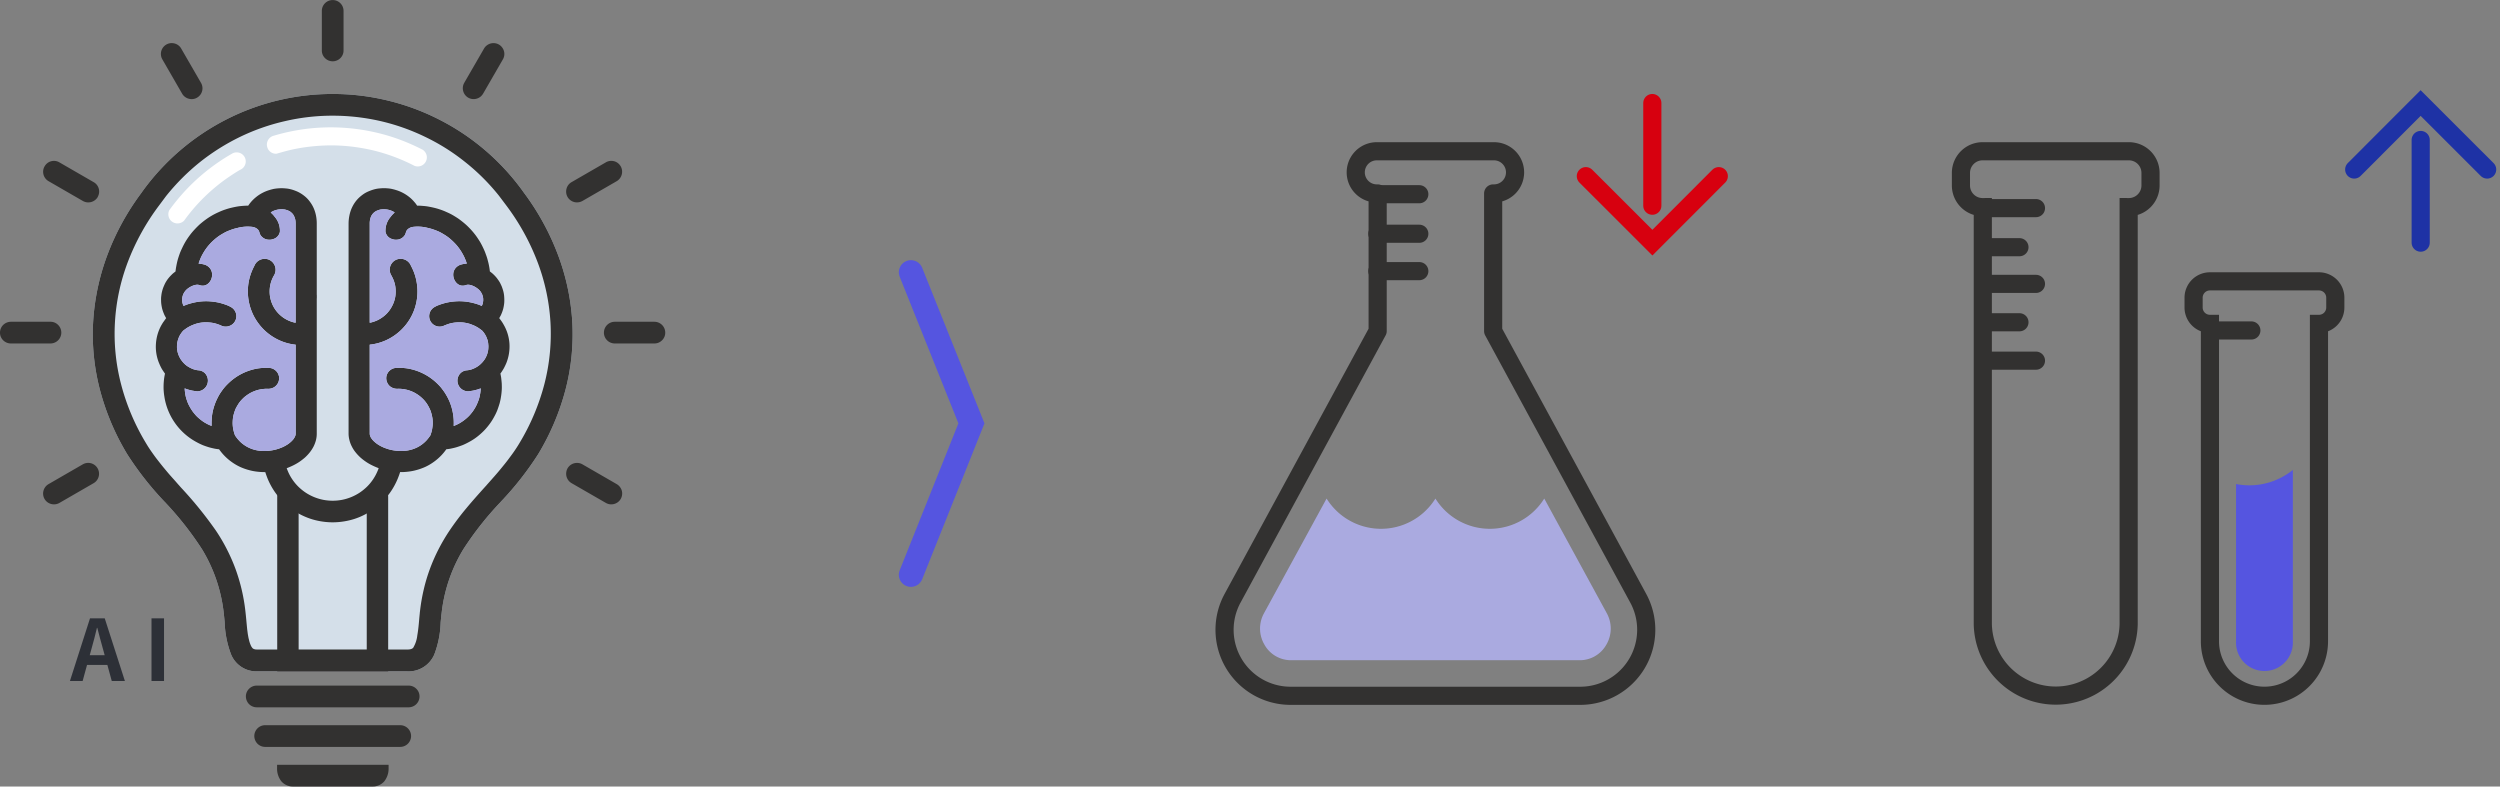 <svg xmlns="http://www.w3.org/2000/svg" xmlns:xlink="http://www.w3.org/1999/xlink" width="413.213" height="130" viewBox="0 0 413.213 130">
  <rect x="0" y="0" width="413.213" height="130" fill="#808080" stroke="none"/>
  <defs>
    <clipPath id="clip-path">
      <rect id="長方形_2101" data-name="長方形 2101" width="109.955" height="130" transform="translate(0 0)" fill="none"/>
    </clipPath>
  </defs>
  <g id="グループ_3041" data-name="グループ 3041" transform="translate(-765.672 -4281.5)">
    <path id="パス_10243" data-name="パス 10243" d="M-5.166-4.27-4.858-5.4c.308-1.078.616-2.254.882-3.388h.056c.308,1.12.588,2.31.91,3.388L-2.7-4.27ZM-1.526,0H.644L-2.688-10.36H-5.124L-8.442,0h2.1l.728-2.66h3.36ZM5.04,0H7.112V-10.36H5.04Z" transform="translate(785.672 4394.062)" fill="#2d3037"/>
    <g id="グループ_3002" data-name="グループ 3002" transform="translate(765.672 4281.503)">
      <g id="グループ_2972" data-name="グループ 2972" transform="translate(0 -0.003)" clip-path="url(#clip-path)">
        <path id="パス_3225" data-name="パス 3225" d="M222.594,224.548l-.012.012v.012a53.092,53.092,0,0,0-6.172,7.819,25.741,25.741,0,0,0-3.6,10.649c-.035.234-.058.468-.082.713s-.047.5-.07.748a16.006,16.006,0,0,1-1.063,5.318,4.631,4.631,0,0,1-4.582,2.747H182.479a4.515,4.515,0,0,1-4.465-2.817,16.36,16.36,0,0,1-1.052-5.306c-.023-.246-.047-.479-.07-.725s-.047-.456-.07-.678a25.744,25.744,0,0,0-3.6-10.649,53.641,53.641,0,0,0-6.16-7.819l-.012-.012a52.05,52.05,0,0,1-6.183-7.866,40.341,40.341,0,0,1-4.524-10.672,36.17,36.17,0,0,1-1.122-11.139,37.916,37.916,0,0,1,2.361-11.151,41.449,41.449,0,0,1,5.552-10.157l.222-.316a38.934,38.934,0,0,1,13.664-11.794,38.556,38.556,0,0,1,17.732-4.325,38.136,38.136,0,0,1,9.129,1.075,38.566,38.566,0,0,1,8.615,3.191,38.641,38.641,0,0,1,13.71,11.747l.2.281a41.76,41.76,0,0,1,5.611,10.2,37.822,37.822,0,0,1,2.4,11.174,36.351,36.351,0,0,1-1.11,11.174,40.611,40.611,0,0,1-4.535,10.707,52.035,52.035,0,0,1-6.172,7.854" transform="translate(-139.827 -141.607)" fill="#d4dfe9" fill-rule="evenodd"/>
        <path id="パス_3226" data-name="パス 3226" d="M263.8,328.441c.023-.245.058-.5.105-.748.058-.339.129-.666.21-.994.093-.362.21-.713.327-1.052s.269-.69.433-1.028a12.229,12.229,0,0,1,.573-1.1,12.1,12.1,0,0,1,.69-1.028,10.385,10.385,0,0,1,.795-.958q.421-.456.877-.877c.315-.269.631-.526.97-.772a11.323,11.323,0,0,1,2.151-1.239,9.931,9.931,0,0,1,1.157-.456,10.553,10.553,0,0,1,1.04-.292c.351-.082.7-.152,1.064-.21.316-.047.643-.07.958-.094.222-.012.444-.024.666-.024a6.694,6.694,0,0,1,.491-.643,6.3,6.3,0,0,1,.807-.772,6.014,6.014,0,0,1,1.029-.678A6.176,6.176,0,0,1,279.3,315c.245-.082.5-.141.748-.2a7.532,7.532,0,0,1,1.555-.105q.386.018.771.07a6.345,6.345,0,0,1,.783.187c.257.082.5.176.748.281a5.629,5.629,0,0,1,.689.374,6.282,6.282,0,0,1,.631.468,4.719,4.719,0,0,1,.83.912,5.333,5.333,0,0,1,.608,1.064,6.2,6.2,0,0,1,.362,1.2,6.852,6.852,0,0,1,.117,1.3v11.735a.633.633,0,0,1,.011.152v.35a.737.737,0,0,1-.011.152v22.29a4.31,4.31,0,0,1-.129,1.087,5.287,5.287,0,0,1-.386,1.041,5.975,5.975,0,0,1-.62.97,7.3,7.3,0,0,1-.818.877,10.068,10.068,0,0,1-.888.689,8.669,8.669,0,0,1-1.005.585,11.661,11.661,0,0,1-1.1.479,10.247,10.247,0,0,1-1.157.351,11.623,11.623,0,0,1-1.274.222,9.872,9.872,0,0,1-2.536,0,8.514,8.514,0,0,1-1.216-.234,9.339,9.339,0,0,1-1.578-.561,8.648,8.648,0,0,1-1.414-.842A8.631,8.631,0,0,1,271,357.838a7.2,7.2,0,0,1-.725-.1c-.327-.071-.643-.141-.959-.234q-.526-.158-1.017-.351a10.469,10.469,0,0,1-.97-.468,10.316,10.316,0,0,1-4.746-5.26,10.15,10.15,0,0,1-.386-1.146,9.82,9.82,0,0,1-.245-1.169c-.059-.351-.094-.713-.117-1.064s-.012-.713,0-1.063c.023-.327.047-.643.094-.958.035-.234.082-.467.128-.7-.047-.058-.094-.129-.14-.187l-.281-.421a5.623,5.623,0,0,1-.292-.526c-.082-.175-.175-.362-.245-.549l-.012-.023a7.088,7.088,0,0,1-.526-3.226,7.291,7.291,0,0,1,.947-3.144c.094-.152.175-.3.281-.444s.2-.281.3-.421a2.472,2.472,0,0,1,.164-.211l-.035-.07c-.082-.128-.14-.246-.21-.374s-.117-.269-.175-.4a6.819,6.819,0,0,1-.234-.69,7.307,7.307,0,0,1-.14-.725,4.922,4.922,0,0,1-.047-.725,3.761,3.761,0,0,1,.035-.724,4.928,4.928,0,0,1,.129-.725,5.41,5.41,0,0,1,.222-.7c.093-.222.187-.444.3-.666a6.843,6.843,0,0,1,.386-.62c.117-.152.234-.3.363-.444s.269-.28.409-.421a4.545,4.545,0,0,1,.362-.3l.175-.14m19.859,12.109a8.571,8.571,0,0,1-2.735-.748,8.863,8.863,0,0,1-2.4-1.624,9.081,9.081,0,0,1-1.742-2.291,8.941,8.941,0,0,1-.9-5.634,8.989,8.989,0,0,1,.947-2.724,1.829,1.829,0,0,1,1.624-1.169,1.781,1.781,0,0,1,1.637.888,1.8,1.8,0,0,1-.012,1.858l-.082.14a5.207,5.207,0,0,0-.561,1.613,5.3,5.3,0,0,0-.012,1.718,5.426,5.426,0,0,0,.538,1.625,5.3,5.3,0,0,0,2.455,2.326,5.287,5.287,0,0,0,1.239.4V320.551a3.555,3.555,0,0,0-.047-.608,2.744,2.744,0,0,0-.152-.5,2.118,2.118,0,0,0-.21-.4,1.635,1.635,0,0,0-.3-.327,1.452,1.452,0,0,0-.222-.175,1.58,1.58,0,0,0-.28-.141l-.047-.023a1.657,1.657,0,0,0-.257-.094,3.327,3.327,0,0,0-.327-.082l-.362-.035c-.129,0-.245,0-.374.012s-.245.023-.374.047-.246.058-.374.093a3.456,3.456,0,0,0-.444.175c-.117.058-.234.129-.351.2.093.094.187.175.28.269a3.561,3.561,0,0,1,.386.456,3.494,3.494,0,0,1,.853,2.478,1.546,1.546,0,0,1-1.11,1.2c-.117.035-.234.07-.351.093a1.877,1.877,0,0,1-.362.012,1.7,1.7,0,0,1-.97-.327c-.748-.573-.421-.97-.9-1.415a1.681,1.681,0,0,0-.83-.374,6.493,6.493,0,0,0-2.5.175,7.734,7.734,0,0,0-.853.234c-.269.094-.549.2-.818.316s-.526.257-.783.409a8.214,8.214,0,0,0-.748.479,7.981,7.981,0,0,0-.689.561,8.106,8.106,0,0,0-.643.631,7.777,7.777,0,0,0-.561.678,8.073,8.073,0,0,0-.491.736c-.152.257-.292.514-.421.783-.082.175-.152.351-.222.526s-.129.351-.187.538a2.089,2.089,0,0,1,.269.023,4.4,4.4,0,0,1,.538.094c.082.023.175.047.257.07h.023l.012.012c2.116.877.959,3.916-.83,3.39-.047-.012-.082-.023-.117-.035a1.127,1.127,0,0,0-.479-.059,2.161,2.161,0,0,0-.666.176l-.035.012a3.6,3.6,0,0,0-.713.409,2.344,2.344,0,0,0-.538.538,1.874,1.874,0,0,0-.164.257,1.715,1.715,0,0,0-.117.257,2.626,2.626,0,0,0-.093.281c-.012.093-.035.175-.047.269v.012a2.671,2.671,0,0,0-.012.3,2.566,2.566,0,0,0,.012.292,2.448,2.448,0,0,0,.058.281,2.686,2.686,0,0,0,.094.28.71.71,0,0,1,.058.14c.175-.082.362-.152.538-.222a10.357,10.357,0,0,1,1.029-.3,9.231,9.231,0,0,1,2.431-.257,10.9,10.9,0,0,1,1.742.21,10.523,10.523,0,0,1,1.66.526,3.506,3.506,0,0,1,.362.187,1.712,1.712,0,0,1-.234,3.179,1.742,1.742,0,0,1-1.239-.047H271.4l-.012-.012a2.41,2.41,0,0,0-.3-.128c-.105-.047-.21-.082-.316-.117a5.261,5.261,0,0,0-1.286-.28,6.127,6.127,0,0,0-1.309,0c-.105.012-.222.035-.327.047s-.21.047-.327.07a5.245,5.245,0,0,0-.83.269,4.989,4.989,0,0,0-.795.385,3.437,3.437,0,0,0-.432.281c-.14.093-.269.2-.4.3a1.489,1.489,0,0,0-.129.152l-.14.176a1.727,1.727,0,0,0-.129.187c-.047.07-.082.128-.128.2a3.743,3.743,0,0,0-.187.374c-.047.129-.105.269-.14.4a2.65,2.65,0,0,0-.105.409c-.024.14-.047.281-.059.421s-.012.257-.012.386.012.269.035.4.035.257.059.386c.035.105.058.21.094.316l.023.07v.012c.035.082.07.175.105.257.047.105.093.2.14.292s.105.187.164.281.117.175.187.257a3.634,3.634,0,0,0,.269.327c.105.105.2.2.3.292s.222.175.327.257l.351.211.07.035a4.266,4.266,0,0,0,.666.292,3.659,3.659,0,0,0,.713.152,1.689,1.689,0,0,1,1.122.479,1.776,1.776,0,0,1-1.239,3h-.035c-.28-.023-.549-.07-.818-.117-.245-.047-.491-.117-.737-.187-.175-.058-.35-.117-.526-.187.012.093.012.187.024.28.011.176.035.339.058.514a6.254,6.254,0,0,0,.164.783c.07.257.164.514.257.76s.222.491.351.725.269.456.421.678.327.421.5.632a5.192,5.192,0,0,0,.573.561c.2.175.409.339.62.491s.456.292.69.421c.152.082.316.163.479.234.117.047.222.093.327.129-.012-.211-.012-.432-.012-.643.012-.234.024-.456.035-.69a8.647,8.647,0,0,1,.5-2.244,8.393,8.393,0,0,1,.456-1.052,7.146,7.146,0,0,1,.584-.993c.163-.234.327-.468.514-.69a7.472,7.472,0,0,1,.585-.631,9.159,9.159,0,0,1,4.921-2.548h.012a8.621,8.621,0,0,1,1.905-.093,1.558,1.558,0,0,1,.9.292,1.735,1.735,0,0,1,.6.7,2.511,2.511,0,0,1,.128.386,1.493,1.493,0,0,1,.023.4,1.69,1.69,0,0,1-.21.76,1.761,1.761,0,0,1-.643.666,1.943,1.943,0,0,1-.889.246l-.047.012-.023-.012h-.047a4.593,4.593,0,0,0-.69.023,3.933,3.933,0,0,0-.631.093l-.07.012a6.608,6.608,0,0,0-.69.2,6.5,6.5,0,0,0-.654.28,5.177,5.177,0,0,0-.608.362,6.669,6.669,0,0,0-.573.432c-.175.163-.339.327-.5.5a5.12,5.12,0,0,0-.432.561c-.129.2-.245.4-.362.608s-.2.432-.28.654-.14.456-.2.69-.082.468-.105.7a6.334,6.334,0,0,0-.023.666,6.6,6.6,0,0,0,.059.678,6.28,6.28,0,0,0,.14.643,5.631,5.631,0,0,0,.187.584,5.884,5.884,0,0,0,.62.807,4.722,4.722,0,0,0,.76.69,5.3,5.3,0,0,0,.888.538,5.819,5.819,0,0,0,.982.362,6.332,6.332,0,0,0,.795.152,6.7,6.7,0,0,0,.83.047,7.155,7.155,0,0,0,.865-.058,7.254,7.254,0,0,0,.853-.152,6.4,6.4,0,0,0,.771-.234,5.467,5.467,0,0,0,.713-.3,5.6,5.6,0,0,0,.631-.363,4.513,4.513,0,0,0,.526-.409,3.9,3.9,0,0,0,.374-.386,2.053,2.053,0,0,0,.246-.374,1.631,1.631,0,0,0,.14-.327,1.178,1.178,0,0,0,.035-.292Z" transform="translate(-234.787 -283.58)" fill="#323130"/>
        <path id="パス_3227" data-name="パス 3227" d="M108.166,53.18a1.8,1.8,0,0,1,1.789,1.8,1.746,1.746,0,0,1-.526,1.262,1.767,1.767,0,0,1-1.263.526H101.62a1.793,1.793,0,0,1-1.274-.526,1.747,1.747,0,0,1-.526-1.262,1.8,1.8,0,0,1,1.8-1.8Zm-92-20.665v.012l-.012.035a1.815,1.815,0,0,1-2.455.655L8.03,29.943a1.792,1.792,0,0,1-.678-2.419l.023-.035a1.754,1.754,0,0,1,1.087-.842,1.778,1.778,0,0,1,1.356.187l5.669,3.273a1.774,1.774,0,0,1,.678,2.408M1.8,53.18H8.346a1.748,1.748,0,0,1,1.262.526,1.794,1.794,0,0,1,.526,1.274,1.8,1.8,0,0,1-1.789,1.788H1.8a1.794,1.794,0,0,1-1.274-.526A1.746,1.746,0,0,1,0,54.98a1.793,1.793,0,0,1,.526-1.274A1.845,1.845,0,0,1,1.8,53.18M8.018,80.017l5.669-3.273a1.811,1.811,0,0,1,1.367-.175,1.8,1.8,0,0,1,.432,3.284L9.818,83.126a1.814,1.814,0,0,1-2.455-.655,1.807,1.807,0,0,1,.655-2.454m21.928-72,3.273,5.669a1.78,1.78,0,0,1-.655,2.455,1.725,1.725,0,0,1-1.356.175,1.79,1.79,0,0,1-1.1-.83L26.837,9.815a1.792,1.792,0,0,1,2.022-2.63,1.767,1.767,0,0,1,1.087.83M56.783,1.8V8.343a1.749,1.749,0,0,1-.526,1.262,1.792,1.792,0,0,1-2.536,0,1.749,1.749,0,0,1-.526-1.262V1.8a1.794,1.794,0,1,1,3.589,0M80.008,8.015a1.814,1.814,0,0,1,2.454-.655,1.853,1.853,0,0,1,.842,1.1,1.776,1.776,0,0,1-.187,1.356l-3.273,5.669a1.807,1.807,0,0,1-2.454.655,1.807,1.807,0,0,1-.655-2.455Zm22.606,19.508a1.821,1.821,0,0,1-.678,2.419l-5.669,3.273a1.858,1.858,0,0,1-1.368.175,1.808,1.808,0,0,1-1.087-.83l-.024-.035v-.012a1.788,1.788,0,0,1-.152-1.321,1.766,1.766,0,0,1,.83-1.087l5.669-3.273a1.78,1.78,0,0,1,2.455.655Zm-.678,52.493a1.861,1.861,0,0,1,.842,1.087,1.8,1.8,0,0,1-.187,1.368,1.8,1.8,0,0,1-2.443.655l-5.681-3.273a1.808,1.808,0,0,1-.83-1.087,1.857,1.857,0,0,1,.176-1.367,1.814,1.814,0,0,1,2.454-.655Z" transform="translate(0 0.003)" fill="#323130" fill-rule="evenodd"/>
        <path id="パス_3228" data-name="パス 3228" d="M222.594,224.548l-.012.012v.012a53.07,53.07,0,0,0-6.172,7.819,25.741,25.741,0,0,0-3.6,10.649c-.035.234-.058.467-.082.713s-.047.5-.07.748a16.01,16.01,0,0,1-1.063,5.318,4.631,4.631,0,0,1-4.582,2.747H182.478a4.515,4.515,0,0,1-4.465-2.817,16.36,16.36,0,0,1-1.052-5.306c-.023-.246-.047-.479-.07-.725s-.047-.456-.07-.678a25.746,25.746,0,0,0-3.6-10.649,53.636,53.636,0,0,0-6.16-7.819l-.012-.012a52.039,52.039,0,0,1-6.183-7.866,40.339,40.339,0,0,1-4.524-10.672,36.169,36.169,0,0,1-1.122-11.139,37.913,37.913,0,0,1,2.361-11.151,41.453,41.453,0,0,1,5.552-10.157l.222-.316a38.935,38.935,0,0,1,13.664-11.794,38.556,38.556,0,0,1,17.732-4.325,38.139,38.139,0,0,1,9.129,1.076,38.558,38.558,0,0,1,8.615,3.191,38.642,38.642,0,0,1,13.71,11.747l.2.281a41.758,41.758,0,0,1,5.611,10.2,37.817,37.817,0,0,1,2.4,11.174,36.353,36.353,0,0,1-1.11,11.174,40.611,40.611,0,0,1-4.535,10.707,52.043,52.043,0,0,1-6.172,7.854M216.726,168.4a34.188,34.188,0,0,0-6.686-4.2,34.985,34.985,0,0,0-7.445-2.607,35.392,35.392,0,0,0-7.843-.865,34.525,34.525,0,0,0-7.82.9,34.9,34.9,0,0,0-7.434,2.607,35.665,35.665,0,0,0-6.674,4.208,36.289,36.289,0,0,0-5.552,5.576l-1.157,1.554a38.051,38.051,0,0,0-5.166,9.351,33.489,33.489,0,0,0-2.128,10.029,33.055,33.055,0,0,0,1.017,10.157,36.622,36.622,0,0,0,4.114,9.736c.281.48.584.947.912,1.415s.643.912.993,1.356.69.888,1.052,1.321.725.877,1.1,1.3l.877.982c.281.328.573.654.865.982l.012.012a64.84,64.84,0,0,1,5.716,7.048,29.012,29.012,0,0,1,1.847,3.133,29.785,29.785,0,0,1,1.426,3.25,30.1,30.1,0,0,1,1.636,6.99c.058.491.105.982.152,1.473v.023l.07.736c.024.246.047.491.07.725l.105.806c.058.3.1.62.187.924a4.616,4.616,0,0,0,.269.865,1.762,1.762,0,0,0,.327.549.4.4,0,0,0,.14.105,1.236,1.236,0,0,0,.222.082.968.968,0,0,0,.257.035,2.478,2.478,0,0,0,.292.012h24.534a3.327,3.327,0,0,0,.339-.012,1.472,1.472,0,0,0,.316-.047,1.057,1.057,0,0,0,.269-.093,1.682,1.682,0,0,0,.175-.128,5.053,5.053,0,0,0,.69-2.069c.175-.982.257-1.976.339-2.969.023-.187.035-.374.058-.561.012-.152.023-.3.047-.456a30.591,30.591,0,0,1,.619-3.588,28.464,28.464,0,0,1,1.017-3.4,29.69,29.69,0,0,1,1.426-3.25,31.005,31.005,0,0,1,1.847-3.133,44.086,44.086,0,0,1,2.758-3.658c.958-1.157,1.964-2.279,2.969-3.4l.035-.035c.573-.643,1.146-1.286,1.707-1.928.374-.421.737-.853,1.1-1.3s.713-.865,1.052-1.321.678-.9.993-1.356.631-.935.912-1.415a36.792,36.792,0,0,0,4.126-9.76,33.281,33.281,0,0,0,1.005-10.192,33.678,33.678,0,0,0-2.163-10.052,38.026,38.026,0,0,0-5.2-9.363l-1.145-1.519a34.874,34.874,0,0,0-5.575-5.564" transform="translate(-139.827 -141.607)" fill="#323130" fill-rule="evenodd"/>
        <path id="パス_3229" data-name="パス 3229" d="M462.77,768.959c-.07.374-.164.736-.269,1.11s-.246.713-.386,1.064a11.86,11.86,0,0,1-1.075,2.01,11.63,11.63,0,0,1-1.45,1.765,11.056,11.056,0,0,1-1.765,1.45,11.765,11.765,0,0,1-2,1.075,10.976,10.976,0,0,1-2.186.655,11.633,11.633,0,0,1-4.523,0,10.85,10.85,0,0,1-2.174-.655,11.426,11.426,0,0,1-2.01-1.075,11.7,11.7,0,0,1-3.214-3.215,11.836,11.836,0,0,1-1.076-2.01c-.14-.351-.269-.7-.386-1.064s-.2-.736-.269-1.11l-.117-.573.573-.058,1.274-.14c.409-.035.818-.082,1.239-.117l.468-.047.093.456c.058.222.117.444.187.654a5.959,5.959,0,0,0,.234.643,7.551,7.551,0,0,0,.736,1.391,7.82,7.82,0,0,0,1.005,1.228,8.538,8.538,0,0,0,1.227,1,8.148,8.148,0,0,0,2.9,1.192,8.21,8.21,0,0,0,3.144,0,8.153,8.153,0,0,0,2.9-1.192,8.549,8.549,0,0,0,1.227-1,7.839,7.839,0,0,0,1.005-1.228,7.925,7.925,0,0,0,.737-1.391,5.639,5.639,0,0,0,.257-.7c.07-.234.141-.479.187-.713l.093-.479.491.058c.432.047.853.105,1.286.175.409.07.818.14,1.216.21l.526.105Z" transform="translate(-396.391 -691.978)" fill="#323130"/>
        <path id="パス_3230" data-name="パス 3230" d="M412.939,1146.384h25.1a1.793,1.793,0,0,1,1.274.526,1.767,1.767,0,0,1,.526,1.262,1.8,1.8,0,0,1-1.8,1.8h-25.1a1.8,1.8,0,0,1-1.274-.526,1.847,1.847,0,0,1-.526-1.275,1.768,1.768,0,0,1,.526-1.262,1.793,1.793,0,0,1,1.274-.526m1.391,6.545h22.313a1.794,1.794,0,0,1,1.274.526,1.768,1.768,0,0,1,.526,1.262,1.8,1.8,0,0,1-1.8,1.8H414.33a1.794,1.794,0,0,1-1.274-.526,1.845,1.845,0,0,1-.526-1.274,1.819,1.819,0,0,1,.526-1.262,1.794,1.794,0,0,1,1.274-.526m1.964,6.546h18.433V1160a3.389,3.389,0,0,1-.713,2.209,2.522,2.522,0,0,1-1.987.853H418.994a2.523,2.523,0,0,1-1.987-.853,3.389,3.389,0,0,1-.713-2.209Z" transform="translate(-370.498 -1033.064)" fill="#323130" fill-rule="evenodd"/>
        <path id="パス_3231" data-name="パス 3231" d="M467.064,847.45H478.32V822.272a1.1,1.1,0,0,0-.082-.4c-.023-.058-.059-.117-.082-.164l-.327-.5h3.916l.047.269a4.474,4.474,0,0,1,.071.795v28.719h-18.34V822.272a4.48,4.48,0,0,1,.07-.795l.047-.269h3.9l-.316.5a1,1,0,0,0-.164.561Z" transform="translate(-417.703 -740.031)" fill="#323130" fill-rule="evenodd"/>
        <path id="パス_3232" data-name="パス 3232" d="M606.188,328.441c-.023-.245-.058-.5-.105-.748a9.347,9.347,0,0,0-.222-.994,7.864,7.864,0,0,0-.327-1.052,8.7,8.7,0,0,0-.421-1.028,12.334,12.334,0,0,0-.573-1.1c-.222-.351-.444-.7-.689-1.028s-.515-.655-.795-.958-.573-.6-.888-.877-.632-.526-.958-.772-.69-.467-1.041-.678-.736-.4-1.11-.561a9.95,9.95,0,0,0-1.157-.456,10.56,10.56,0,0,0-1.04-.292c-.35-.082-.713-.152-1.064-.21-.316-.047-.643-.07-.958-.094-.222-.012-.456-.024-.678-.024a4.188,4.188,0,0,0-.491-.643,5.526,5.526,0,0,0-.794-.772,6.53,6.53,0,0,0-1.029-.678,6.2,6.2,0,0,0-1.157-.479c-.246-.082-.5-.141-.76-.2a5.773,5.773,0,0,0-.771-.094,5.674,5.674,0,0,0-.772-.012q-.385.018-.771.07a5.863,5.863,0,0,0-.783.187c-.257.082-.5.176-.748.281a5.026,5.026,0,0,0-.7.374c-.21.14-.421.3-.619.468a5.208,5.208,0,0,0-.841.912,5.889,5.889,0,0,0-.6,1.064,6.17,6.17,0,0,0-.362,1.2,6.876,6.876,0,0,0-.129,1.3v34.68a4.333,4.333,0,0,0,.14,1.087,4.612,4.612,0,0,0,.386,1.041,5.261,5.261,0,0,0,.619.97,7.288,7.288,0,0,0,.819.877,8.62,8.62,0,0,0,.888.689,7.851,7.851,0,0,0,1.005.585,11.689,11.689,0,0,0,1.1.479,9.6,9.6,0,0,0,1.157.351,11.881,11.881,0,0,0,1.263.222,9.483,9.483,0,0,0,1.285.082,9.153,9.153,0,0,0,1.262-.082,8.517,8.517,0,0,0,1.216-.234,9.728,9.728,0,0,0,1.578-.561,8.663,8.663,0,0,0,1.414-.842,8.771,8.771,0,0,0,1.169-1.017,8.114,8.114,0,0,0,.853-1.04,7.189,7.189,0,0,0,.725-.1c.327-.071.643-.141.958-.234q.508-.158,1.017-.351a10.542,10.542,0,0,0,.97-.468,9.946,9.946,0,0,0,1.028-.619,9.793,9.793,0,0,0,.947-.748,9.638,9.638,0,0,0,.854-.842,11.618,11.618,0,0,0,.759-.947,9.184,9.184,0,0,0,.632-1.017,9.4,9.4,0,0,0,.526-1.087c.14-.374.269-.76.386-1.146a9.771,9.771,0,0,0,.245-1.169c.059-.351.094-.713.117-1.064s.011-.713,0-1.063c-.024-.327-.059-.643-.094-.958-.035-.234-.082-.467-.128-.7.047-.058.093-.129.14-.187.094-.14.187-.281.269-.421a3.835,3.835,0,0,0,.292-.526c.094-.175.175-.362.257-.549l.011-.023a7.415,7.415,0,0,0,.527-3.226,7.155,7.155,0,0,0-.959-3.144c-.082-.152-.175-.3-.268-.444s-.2-.281-.3-.421c-.059-.071-.105-.141-.163-.211l.035-.07c.07-.128.14-.246.21-.374s.117-.269.176-.4a6.817,6.817,0,0,0,.233-.69,7.229,7.229,0,0,0,.14-.725,4.905,4.905,0,0,0,.047-.725c0-.245-.012-.479-.035-.724a4.956,4.956,0,0,0-.128-.725c-.059-.234-.14-.467-.222-.7s-.2-.444-.3-.666a5.042,5.042,0,0,0-.4-.62,4.184,4.184,0,0,0-.351-.444c-.129-.152-.269-.28-.409-.421a4.492,4.492,0,0,0-.362-.3l-.175-.14M586.329,340.55a8.653,8.653,0,0,0,2.735-.748,8.919,8.919,0,0,0,4.138-3.916,8.839,8.839,0,0,0,.889-5.634,8.661,8.661,0,0,0-.935-2.724,1.843,1.843,0,0,0-1.625-1.169,1.8,1.8,0,0,0-1.625,2.747l.07.14a5.23,5.23,0,0,1,.573,1.613,5.63,5.63,0,0,1,.012,1.718,5.139,5.139,0,0,1-.549,1.625,5.265,5.265,0,0,1-1.028,1.367,5.6,5.6,0,0,1-1.415.958,5.281,5.281,0,0,1-1.238.4V320.551a3.571,3.571,0,0,1,.047-.608,4.1,4.1,0,0,1,.14-.5,1.651,1.651,0,0,1,.222-.4,1.6,1.6,0,0,1,.292-.327,1.52,1.52,0,0,1,.234-.175,1.472,1.472,0,0,1,.269-.141l.058-.023a1.686,1.686,0,0,1,.257-.094,2.642,2.642,0,0,1,.327-.082l.362-.035c.117,0,.245,0,.374.012s.246.023.374.047.246.058.363.093a3.6,3.6,0,0,1,.456.175c.117.058.234.129.351.2-.093.094-.187.175-.281.269a3.583,3.583,0,0,0-.386.456,3.493,3.493,0,0,0-.853,2.478,1.546,1.546,0,0,0,1.11,1.2c.117.035.234.07.351.093a1.88,1.88,0,0,0,.363.012,1.634,1.634,0,0,0,.958-.327c.748-.573.421-.97.912-1.415a1.683,1.683,0,0,1,.83-.374,6.494,6.494,0,0,1,2.5.175,7.513,7.513,0,0,1,.841.234c.281.094.561.2.83.316s.526.257.783.409.5.3.748.479.468.362.69.561.432.409.643.631a7.831,7.831,0,0,1,.561.678,7.933,7.933,0,0,1,.491.736c.152.257.292.514.421.783.07.175.152.351.222.526s.129.351.187.538a2.092,2.092,0,0,0-.269.023,4.385,4.385,0,0,0-.538.094c-.094.023-.175.047-.269.07h-.012l-.012.012c-2.127.877-.958,3.916.83,3.39.035-.012.082-.023.117-.035a1.1,1.1,0,0,1,.479-.059,2.253,2.253,0,0,1,.667.176l.023.012h.012a3.225,3.225,0,0,1,.7.409,2.4,2.4,0,0,1,.549.538,1.8,1.8,0,0,1,.152.257,1.73,1.73,0,0,1,.129.257,2.653,2.653,0,0,1,.082.281,2.279,2.279,0,0,1,.059.269v.012a2.713,2.713,0,0,1,.011.3,1.288,1.288,0,0,1-.023.292,2.322,2.322,0,0,1-.047.281,2.719,2.719,0,0,1-.105.28.711.711,0,0,1-.058.14c-.175-.082-.351-.152-.526-.222-.339-.117-.69-.222-1.029-.3a9.229,9.229,0,0,0-2.431-.257,10.9,10.9,0,0,0-1.741.21,10.137,10.137,0,0,0-1.66.526,3.514,3.514,0,0,0-.362.187,1.729,1.729,0,0,0,1.461,3.132h.024v-.012c.1-.047.21-.093.315-.128s.21-.082.316-.117a5.29,5.29,0,0,1,1.274-.28,6.235,6.235,0,0,1,1.321,0c.105.012.211.035.316.047l.339.07a5.237,5.237,0,0,1,.83.269,4.972,4.972,0,0,1,.795.385,3.419,3.419,0,0,1,.432.281c.141.093.269.2.4.3.047.047.082.105.129.152l.14.176c.047.058.082.128.129.187a1.771,1.771,0,0,1,.117.2,2.22,2.22,0,0,1,.187.374c.058.129.1.269.152.4s.07.269.1.409.035.281.047.421a2.122,2.122,0,0,1,.012.386c0,.14-.012.269-.024.4a2.26,2.26,0,0,1-.07.386,3.2,3.2,0,0,1-.082.316l-.024.07v.012c-.035.082-.07.175-.1.257-.047.105-.094.2-.141.292s-.105.187-.164.281-.117.175-.187.257a2.445,2.445,0,0,1-.281.327,3.564,3.564,0,0,1-.3.292,3.492,3.492,0,0,1-.327.257c-.106.07-.222.14-.339.211l-.07.035a4.282,4.282,0,0,1-.666.292,3.664,3.664,0,0,1-.713.152,1.689,1.689,0,0,0-1.122.479,1.768,1.768,0,0,0,1.239,3h.035c.269-.023.549-.07.806-.117s.5-.117.748-.187c.176-.058.351-.117.526-.187-.012.093-.012.187-.024.28-.011.176-.035.339-.058.514-.047.257-.094.526-.164.783a5.8,5.8,0,0,1-.269.76,5.867,5.867,0,0,1-.338.725c-.129.234-.269.456-.421.678s-.328.421-.5.632a6.454,6.454,0,0,1-.573.561,6.53,6.53,0,0,1-.631.491,6.648,6.648,0,0,1-.678.421c-.163.082-.316.163-.491.234a2.674,2.674,0,0,1-.328.129,5.889,5.889,0,0,0,.012-.643,6.866,6.866,0,0,0-.035-.69,9.319,9.319,0,0,0-.491-2.244,8.409,8.409,0,0,0-.456-1.052,10.536,10.536,0,0,0-.585-.993c-.164-.234-.339-.468-.514-.69a7.471,7.471,0,0,0-.585-.631,9.191,9.191,0,0,0-4.933-2.548,8.723,8.723,0,0,0-1.917-.093,1.552,1.552,0,0,0-.888.292,1.65,1.65,0,0,0-.6.7,1.676,1.676,0,0,0-.128.386,1.749,1.749,0,0,0,.187,1.157,1.6,1.6,0,0,0,.643.666,1.942,1.942,0,0,0,.888.246l.047.012.023-.012h.035a4.7,4.7,0,0,1,.7.023,3.611,3.611,0,0,1,.62.093l.082.012a6.6,6.6,0,0,1,.69.2,6.477,6.477,0,0,1,.654.28,6.411,6.411,0,0,1,.608.362,5.1,5.1,0,0,1,.561.432,6.9,6.9,0,0,1,.514.5c.152.176.292.362.433.561a6.147,6.147,0,0,1,.351.608,5.321,5.321,0,0,1,.293.654c.07.234.14.456.187.69a4.871,4.871,0,0,1,.117.7,6.376,6.376,0,0,1,.023.666,6.617,6.617,0,0,1-.07.678,4.161,4.161,0,0,1-.129.643c-.058.2-.117.386-.187.584a6.965,6.965,0,0,1-.62.807,5.361,5.361,0,0,1-1.648,1.227,5.585,5.585,0,0,1-.994.362,6.172,6.172,0,0,1-.783.152,6.755,6.755,0,0,1-.842.047,7.131,7.131,0,0,1-.853-.058,7.279,7.279,0,0,1-.853-.152,6.392,6.392,0,0,1-.771-.234,5.48,5.48,0,0,1-.713-.3,5.581,5.581,0,0,1-.631-.363,4.545,4.545,0,0,1-.526-.409,2.945,2.945,0,0,1-.374-.386,2.976,2.976,0,0,1-.257-.374,2.67,2.67,0,0,1-.128-.327,1.184,1.184,0,0,1-.035-.292Z" transform="translate(-525.221 -283.58)" fill="#323130"/>
        <path id="パス_3233" data-name="パス 3233" d="M315.475,372.267a8.567,8.567,0,0,1-2.735-.748,8.863,8.863,0,0,1-2.4-1.624A9.08,9.08,0,0,1,308.6,367.6a8.94,8.94,0,0,1-.9-5.634,8.993,8.993,0,0,1,.947-2.724,1.828,1.828,0,0,1,1.625-1.169,1.781,1.781,0,0,1,1.637.888,1.8,1.8,0,0,1-.012,1.858l-.082.14a5.208,5.208,0,0,0-.561,1.613,5.3,5.3,0,0,0-.012,1.718,5.426,5.426,0,0,0,.538,1.625,5.3,5.3,0,0,0,2.455,2.326,5.293,5.293,0,0,0,1.239.4V352.268a3.563,3.563,0,0,0-.047-.608,2.751,2.751,0,0,0-.152-.5,2.117,2.117,0,0,0-.21-.4,1.636,1.636,0,0,0-.3-.327,1.443,1.443,0,0,0-.222-.175,1.584,1.584,0,0,0-.28-.141l-.047-.023a1.657,1.657,0,0,0-.257-.093,3.347,3.347,0,0,0-.327-.082l-.362-.035c-.129,0-.246,0-.374.012s-.245.023-.374.047-.246.058-.374.093a3.449,3.449,0,0,0-.444.176c-.117.058-.234.128-.351.2.093.093.187.175.28.269a3.564,3.564,0,0,1,.386.456,3.5,3.5,0,0,1,.853,2.478,1.546,1.546,0,0,1-1.11,1.2c-.117.035-.234.07-.351.094a1.882,1.882,0,0,1-.362.012,1.7,1.7,0,0,1-.97-.327c-.748-.573-.421-.97-.9-1.415a1.682,1.682,0,0,0-.83-.374,6.491,6.491,0,0,0-2.5.175,7.673,7.673,0,0,0-.853.234c-.269.094-.549.2-.818.316s-.526.257-.783.409a8.161,8.161,0,0,0-.748.479,7.994,7.994,0,0,0-.69.561,8.157,8.157,0,0,0-.643.631,7.783,7.783,0,0,0-.561.678,8.085,8.085,0,0,0-.491.736c-.152.257-.292.514-.421.783-.082.175-.152.351-.222.526s-.129.351-.187.538a2.1,2.1,0,0,1,.269.023,4.41,4.41,0,0,1,.538.094c.082.023.175.047.257.07h.023l.012.012c2.116.877.959,3.916-.83,3.39-.047-.012-.082-.023-.117-.035a1.126,1.126,0,0,0-.479-.059,2.159,2.159,0,0,0-.666.176l-.035.012a3.61,3.61,0,0,0-.713.409,2.354,2.354,0,0,0-.538.538,1.9,1.9,0,0,0-.164.257,1.723,1.723,0,0,0-.117.257,2.647,2.647,0,0,0-.093.281c-.012.093-.035.175-.047.269v.012a2.684,2.684,0,0,0-.012.3,2.579,2.579,0,0,0,.012.292,2.492,2.492,0,0,0,.058.281,2.654,2.654,0,0,0,.094.28.721.721,0,0,1,.058.14c.175-.082.362-.152.538-.222a10.419,10.419,0,0,1,1.028-.3,9.228,9.228,0,0,1,2.431-.257,10.921,10.921,0,0,1,1.742.21,10.553,10.553,0,0,1,1.66.526,3.5,3.5,0,0,1,.362.187,1.712,1.712,0,0,1-.234,3.179,1.742,1.742,0,0,1-1.239-.047h-.012l-.012-.012a2.374,2.374,0,0,0-.3-.128c-.105-.047-.21-.082-.315-.117a5.259,5.259,0,0,0-1.286-.28,6.118,6.118,0,0,0-1.309,0c-.105.012-.222.035-.327.047s-.21.047-.327.07a5.253,5.253,0,0,0-.83.269,5,5,0,0,0-.795.385,3.466,3.466,0,0,0-.433.281,5,5,0,0,0-.4.3,1.487,1.487,0,0,0-.129.152l-.14.175a1.77,1.77,0,0,0-.129.187c-.047.07-.082.128-.128.2a3.723,3.723,0,0,0-.187.374c-.047.129-.105.269-.14.4a2.636,2.636,0,0,0-.105.409c-.023.14-.047.281-.059.421s-.012.257-.012.386.012.269.035.4.035.257.059.386c.035.105.059.21.094.316l.023.07v.012c.035.082.07.175.105.257.047.106.093.2.14.292s.105.187.164.281.117.175.187.257a3.619,3.619,0,0,0,.269.327c.105.105.2.2.3.292s.222.175.327.257l.351.211.07.035a4.257,4.257,0,0,0,.666.292,3.657,3.657,0,0,0,.713.152,1.688,1.688,0,0,1,1.122.479,1.776,1.776,0,0,1-1.239,3H299.2c-.28-.023-.549-.07-.818-.117-.245-.047-.491-.117-.737-.187-.175-.058-.351-.117-.526-.187.012.093.012.187.024.28.012.175.035.339.058.514a6.223,6.223,0,0,0,.164.783c.07.257.164.514.257.76s.222.491.351.725.269.456.421.678.327.421.5.631a5.178,5.178,0,0,0,.573.561c.2.175.409.339.62.491s.456.292.69.421c.152.082.315.163.479.234.117.047.222.094.327.129-.012-.211-.012-.433-.012-.643.012-.234.024-.456.035-.689a8.653,8.653,0,0,1,.5-2.244,8.382,8.382,0,0,1,.456-1.052,7.156,7.156,0,0,1,.585-.993c.163-.234.327-.467.514-.69a7.488,7.488,0,0,1,.584-.631,9.16,9.16,0,0,1,4.921-2.548h.012a8.633,8.633,0,0,1,1.905-.093,1.558,1.558,0,0,1,.9.292,1.734,1.734,0,0,1,.6.7,2.512,2.512,0,0,1,.128.386,1.493,1.493,0,0,1,.023.4,1.69,1.69,0,0,1-.21.76,1.761,1.761,0,0,1-.643.666,1.944,1.944,0,0,1-.888.246l-.047.012-.023-.012h-.047a4.591,4.591,0,0,0-.69.023,3.914,3.914,0,0,0-.631.093l-.07.012a5.763,5.763,0,0,0-1.344.479,5.176,5.176,0,0,0-.608.362,6.687,6.687,0,0,0-.573.432c-.175.164-.339.327-.5.5a5.124,5.124,0,0,0-.432.561c-.129.2-.245.4-.362.608s-.2.433-.28.654-.14.456-.2.69-.082.468-.105.7a6.341,6.341,0,0,0-.023.666,6.605,6.605,0,0,0,.058.678,6.314,6.314,0,0,0,.14.643,5.628,5.628,0,0,0,.187.584,5.88,5.88,0,0,0,.62.807,4.719,4.719,0,0,0,.76.69,5.293,5.293,0,0,0,.888.538,5.816,5.816,0,0,0,.982.362,6.352,6.352,0,0,0,.795.152,6.74,6.74,0,0,0,.83.047,7.972,7.972,0,0,0,1.718-.21,6.35,6.35,0,0,0,.771-.234,5.42,5.42,0,0,0,.713-.3,5.6,5.6,0,0,0,.631-.363,4.477,4.477,0,0,0,.526-.409,3.875,3.875,0,0,0,.374-.386,2.043,2.043,0,0,0,.245-.374,1.641,1.641,0,0,0,.14-.327,1.181,1.181,0,0,0,.035-.292Z" transform="translate(-266.605 -315.298)" fill="#aaaae0"/>
        <path id="パス_3234" data-name="パス 3234" d="M618.189,372.267a8.648,8.648,0,0,0,2.735-.748,8.916,8.916,0,0,0,4.138-3.916,8.837,8.837,0,0,0,.889-5.634,8.664,8.664,0,0,0-.935-2.724,1.842,1.842,0,0,0-1.624-1.169,1.8,1.8,0,0,0-1.625,2.747l.07.14a5.22,5.22,0,0,1,.573,1.613,5.619,5.619,0,0,1,.012,1.718,5.143,5.143,0,0,1-.549,1.625,5.263,5.263,0,0,1-1.029,1.367,5.6,5.6,0,0,1-1.415.959,5.286,5.286,0,0,1-1.239.4V352.268a3.557,3.557,0,0,1,.047-.608,4.1,4.1,0,0,1,.14-.5,1.643,1.643,0,0,1,.222-.4,1.588,1.588,0,0,1,.292-.327,1.523,1.523,0,0,1,.234-.175,1.5,1.5,0,0,1,.269-.141l.058-.023a1.682,1.682,0,0,1,.257-.093,2.659,2.659,0,0,1,.328-.082l.362-.035c.117,0,.245,0,.374.012s.245.023.374.047.246.058.362.093a3.568,3.568,0,0,1,.456.176c.117.058.234.128.351.2-.093.093-.187.175-.281.269a3.646,3.646,0,0,0-.386.456,3.5,3.5,0,0,0-.853,2.478,1.546,1.546,0,0,0,1.11,1.2c.117.035.234.07.351.094a1.884,1.884,0,0,0,.363.012,1.635,1.635,0,0,0,.958-.327c.748-.573.421-.97.912-1.415a1.684,1.684,0,0,1,.83-.374,6.492,6.492,0,0,1,2.5.175,7.465,7.465,0,0,1,.841.234c.281.094.561.2.83.316s.526.257.783.409.5.3.748.479.467.362.689.561.433.409.643.631a7.823,7.823,0,0,1,.561.678,7.918,7.918,0,0,1,.491.736c.152.257.292.514.421.783.07.175.152.351.222.526s.129.351.187.538a2.094,2.094,0,0,0-.269.023,4.4,4.4,0,0,0-.537.094c-.094.023-.175.047-.269.07h-.011l-.012.012c-2.128.877-.958,3.916.83,3.39.035-.012.082-.023.117-.035a1.1,1.1,0,0,1,.479-.059,2.257,2.257,0,0,1,.667.176l.023.012h.012a3.231,3.231,0,0,1,.7.409,2.392,2.392,0,0,1,.549.538,1.8,1.8,0,0,1,.152.257,1.779,1.779,0,0,1,.128.257,2.456,2.456,0,0,1,.082.281,2.3,2.3,0,0,1,.059.269v.012a2.787,2.787,0,0,1,.011.3,1.282,1.282,0,0,1-.023.292,2.244,2.244,0,0,1-.047.281,2.741,2.741,0,0,1-.105.28.711.711,0,0,1-.059.14c-.175-.082-.351-.152-.526-.222-.339-.117-.69-.222-1.029-.3a9.225,9.225,0,0,0-2.431-.257,10.924,10.924,0,0,0-1.742.21,10.181,10.181,0,0,0-1.66.526,3.567,3.567,0,0,0-.362.187,1.729,1.729,0,0,0,1.462,3.132h.023v-.012c.105-.047.21-.093.315-.128s.211-.082.316-.117a5.287,5.287,0,0,1,1.274-.28,6.229,6.229,0,0,1,1.321,0c.1.012.21.035.316.047l.339.07a5.258,5.258,0,0,1,.83.269,5,5,0,0,1,.795.385,3.479,3.479,0,0,1,.433.281c.14.093.269.2.4.3.047.047.082.105.129.152l.14.175c.047.058.082.129.128.187a1.773,1.773,0,0,1,.117.2,2.239,2.239,0,0,1,.187.374c.059.129.105.269.152.4s.07.269.1.409.035.281.047.421a2.138,2.138,0,0,1,.012.386c0,.14-.012.269-.024.4a2.215,2.215,0,0,1-.07.386,3.163,3.163,0,0,1-.082.316l-.024.07v.012c-.035.082-.07.175-.105.257-.047.106-.094.2-.141.292s-.1.187-.163.281-.117.175-.187.257a2.438,2.438,0,0,1-.28.327,3.585,3.585,0,0,1-.3.292,3.449,3.449,0,0,1-.327.257c-.105.07-.223.14-.339.211l-.07.035a4.249,4.249,0,0,1-.666.292,3.66,3.66,0,0,1-.713.152,1.689,1.689,0,0,0-1.122.479,1.768,1.768,0,0,0,1.239,3h.035c.269-.023.549-.07.807-.117s.5-.117.748-.187c.175-.058.351-.117.526-.187-.012.093-.012.187-.024.28-.011.175-.034.339-.058.514-.047.257-.094.526-.164.783a8.286,8.286,0,0,1-.608,1.485c-.129.234-.269.456-.421.678s-.327.421-.5.631a6.382,6.382,0,0,1-.572.561,6.5,6.5,0,0,1-.631.491,6.647,6.647,0,0,1-.678.421c-.164.082-.315.163-.491.234a2.635,2.635,0,0,1-.328.129,5.828,5.828,0,0,0,.012-.643c0-.234-.012-.456-.035-.689a9.313,9.313,0,0,0-.491-2.244,8.4,8.4,0,0,0-.456-1.052,10.532,10.532,0,0,0-.584-.993c-.164-.234-.339-.467-.514-.69a7.483,7.483,0,0,0-.585-.631,9.192,9.192,0,0,0-4.932-2.548,8.738,8.738,0,0,0-1.917-.093,1.551,1.551,0,0,0-.889.292,1.747,1.747,0,0,0-.724,1.087,1.754,1.754,0,0,0,.187,1.157,1.6,1.6,0,0,0,.643.666,1.942,1.942,0,0,0,.888.246l.047.012.023-.012h.035a4.694,4.694,0,0,1,.7.023,3.6,3.6,0,0,1,.619.093l.082.012a5.762,5.762,0,0,1,1.344.479,6.4,6.4,0,0,1,.608.362,5.122,5.122,0,0,1,.561.432,5.091,5.091,0,0,1,.947,1.064,6.167,6.167,0,0,1,.351.608,5.366,5.366,0,0,1,.292.654c.07.234.14.456.187.69a4.875,4.875,0,0,1,.117.7,6.324,6.324,0,0,1,.023.666,6.743,6.743,0,0,1-.07.678,4.168,4.168,0,0,1-.129.643c-.058.2-.117.386-.187.584a7,7,0,0,1-.62.807,5.374,5.374,0,0,1-1.648,1.227,5.584,5.584,0,0,1-.993.362,6.185,6.185,0,0,1-.783.152,6.794,6.794,0,0,1-.842.047,7.161,7.161,0,0,1-.853-.058,7.264,7.264,0,0,1-.853-.152,6.349,6.349,0,0,1-.771-.234,5.43,5.43,0,0,1-.713-.3,5.58,5.58,0,0,1-.631-.363,4.545,4.545,0,0,1-.526-.409,2.925,2.925,0,0,1-.374-.386,2.963,2.963,0,0,1-.257-.374,2.722,2.722,0,0,1-.128-.327,1.175,1.175,0,0,1-.035-.292Z" transform="translate(-557.081 -315.298)" fill="#aaaae0"/>
        <path id="パス_3235" data-name="パス 3235" d="M323.5,216.649l-.14-.07A33.741,33.741,0,0,0,319.771,215a31.862,31.862,0,0,0-3.728-1.134,33.181,33.181,0,0,0-11.654-.678,35.358,35.358,0,0,0-3.846.7c-.526.128-1.04.269-1.555.421-.105.035-.2.058-.292.093a1.513,1.513,0,0,0-.795,2.034v.012a1.535,1.535,0,0,0,.479.584,1.507,1.507,0,0,0,.982.281q.947-.281,1.893-.526a29.081,29.081,0,0,1,3.495-.631,32.6,32.6,0,0,1,3.542-.222,30.06,30.06,0,0,1,3.553.21,32.6,32.6,0,0,1,3.495.62,30.434,30.434,0,0,1,6.651,2.466l.128.07a1.52,1.52,0,0,0,1.041.047,1.506,1.506,0,0,0,1.005-1.765,1.535,1.535,0,0,0-.666-.935m-30.168,3.331a1.5,1.5,0,0,0,.28-2.63,1.528,1.528,0,0,0-1.531-.093c-.736.421-1.461.865-2.162,1.344a32.8,32.8,0,0,0-5.844,5.038,35,35,0,0,0-2.431,2.992,1.483,1.483,0,0,0-.128,1.04,1.459,1.459,0,0,0,.584.877,1.5,1.5,0,0,0,1.028.28,1.553,1.553,0,0,0,.947-.444,29.742,29.742,0,0,1,4.722-5.166,29.052,29.052,0,0,1,2.794-2.139c.573-.385,1.145-.759,1.742-1.1" transform="translate(-253.649 -191.905)" fill="#fff" fill-rule="evenodd"/>
      </g>
    </g>
    <g id="結果" transform="translate(968.059 4306.502)">
      <path id="パス_3425" data-name="パス 3425" d="M1320.555,108.346a5.03,5.03,0,0,0,4.4,2.559h47.7a5.031,5.031,0,0,0,4.4-2.558,5.248,5.248,0,0,0,.1-5.175L1366.8,84.184a10.592,10.592,0,0,1-17.989,0,10.592,10.592,0,0,1-17.989,0l-10.363,18.989a5.243,5.243,0,0,0,.1,5.173" transform="translate(-1313.944 -26.782)" fill="#aaaae0"/>
      <path id="パス_3426" data-name="パス 3426" d="M1380.211,77.7l-23.98-44.161V10.792h.133a3.487,3.487,0,0,0,0-6.974h-19.359a3.487,3.487,0,1,0,0,6.974h.133V33.535L1313.159,77.7a10.913,10.913,0,0,0,9.59,16.122h47.87A10.915,10.915,0,0,0,1380.211,77.7Z" transform="translate(-1311.821 -3.819)" fill="none" stroke="#323130" stroke-linejoin="round" stroke-width="3"/>
      <line id="線_1184" data-name="線 1184" x2="6.938" transform="translate(25.266 7.1)" fill="none" stroke="#323130" stroke-linecap="round" stroke-linejoin="round" stroke-width="3"/>
      <line id="線_1185" data-name="線 1185" x2="6.938" transform="translate(25.266 13.634)" fill="none" stroke="#323130" stroke-linecap="round" stroke-linejoin="round" stroke-width="3"/>
      <line id="線_1186" data-name="線 1186" x2="6.938" transform="translate(25.266 19.811)" fill="none" stroke="#323130" stroke-linecap="round" stroke-linejoin="round" stroke-width="3"/>
    </g>
    <g id="グループ_3007" data-name="グループ 3007" transform="translate(1089.787 4306.5)">
      <line id="線_1332" data-name="線 1332" x2="8.667" transform="translate(3.732 34.611)" fill="none" stroke="#323130" stroke-linecap="round" stroke-miterlimit="10" stroke-width="3"/>
      <line id="線_1333" data-name="線 1333" x2="5.938" transform="translate(3.732 28.266)" fill="none" stroke="#323130" stroke-linecap="round" stroke-miterlimit="10" stroke-width="3"/>
      <line id="線_1334" data-name="線 1334" x2="8.667" transform="translate(3.732 21.921)" fill="none" stroke="#323130" stroke-linecap="round" stroke-miterlimit="10" stroke-width="3"/>
      <line id="線_1335" data-name="線 1335" x2="8.667" transform="translate(3.732 9.398)" fill="none" stroke="#323130" stroke-linecap="round" stroke-miterlimit="10" stroke-width="3"/>
      <line id="線_1336" data-name="線 1336" x2="5.938" transform="translate(3.732 15.858)" fill="none" stroke="#323130" stroke-linecap="round" stroke-miterlimit="10" stroke-width="3"/>
      <path id="パス_3720" data-name="パス 3720" d="M17.983,561.44v2.136a3.582,3.582,0,0,0,3.614,3.55V636.05a12.056,12.056,0,0,0,24.107,0V567.126a3.582,3.582,0,0,0,3.614-3.55V561.44a3.582,3.582,0,0,0-3.614-3.55H21.6A3.582,3.582,0,0,0,17.983,561.44Z" transform="translate(-17.984 -557.89)" fill="none" stroke="#323130" stroke-linecap="round" stroke-miterlimit="10" stroke-width="3"/>
      <line id="線_1337" data-name="線 1337" x2="6.48" transform="translate(41.522 29.619)" fill="none" stroke="#323130" stroke-linecap="round" stroke-miterlimit="10" stroke-width="3"/>
      <path id="パス_3721" data-name="パス 3721" d="M73,592.748v1.627a2.7,2.7,0,0,0,2.7,2.7v52.458a9.011,9.011,0,1,0,18.022,0V597.076a2.7,2.7,0,0,0,2.7-2.7v-1.627a2.7,2.7,0,0,0-2.7-2.7H75.7A2.7,2.7,0,0,0,73,592.748Z" transform="translate(-34.546 -568.545)" fill="none" stroke="#323130" stroke-linecap="round" stroke-miterlimit="10" stroke-width="3"/>
      <path id="パス_3722" data-name="パス 3722" d="M82.753,635.714V661.7a4.7,4.7,0,1,0,9.39,0V633.383a11.45,11.45,0,0,1-9.39,2.331" transform="translate(-37.284 -580.709)" fill="#5555e0"/>
    </g>
    <path id="パス_3725" data-name="パス 3725" d="M50,0,25.026,10,0,0" transform="translate(916.236 4376.501) rotate(-90)" fill="none" stroke="#5555e0" stroke-linecap="round" stroke-width="4"/>
    <g id="グループ_3015" data-name="グループ 3015" transform="translate(1049.764 4321.604) rotate(180)">
      <path id="パス_3726" data-name="パス 3726" d="M21.976,0,11,10.988,0,0" transform="translate(21.976 10.988) rotate(180)" fill="none" stroke="#d7000f" stroke-linecap="round" stroke-width="3"/>
      <line id="線_1351" data-name="線 1351" y2="16.969" transform="translate(10.988 6.104)" fill="none" stroke="#d7000f" stroke-linecap="round" stroke-width="3"/>
    </g>
    <g id="グループ_3016" data-name="グループ 3016" transform="translate(1154.787 4298.531)">
      <path id="パス_3726-2" data-name="パス 3726" d="M21.976,0,11,10.988,0,0" transform="translate(21.976 10.988) rotate(180)" fill="none" stroke="#1e32a5" stroke-linecap="round" stroke-width="3"/>
      <line id="線_1351-2" data-name="線 1351" y2="16.969" transform="translate(10.988 6.104)" fill="none" stroke="#1e32a5" stroke-linecap="round" stroke-width="3"/>
    </g>
  </g>
</svg>
